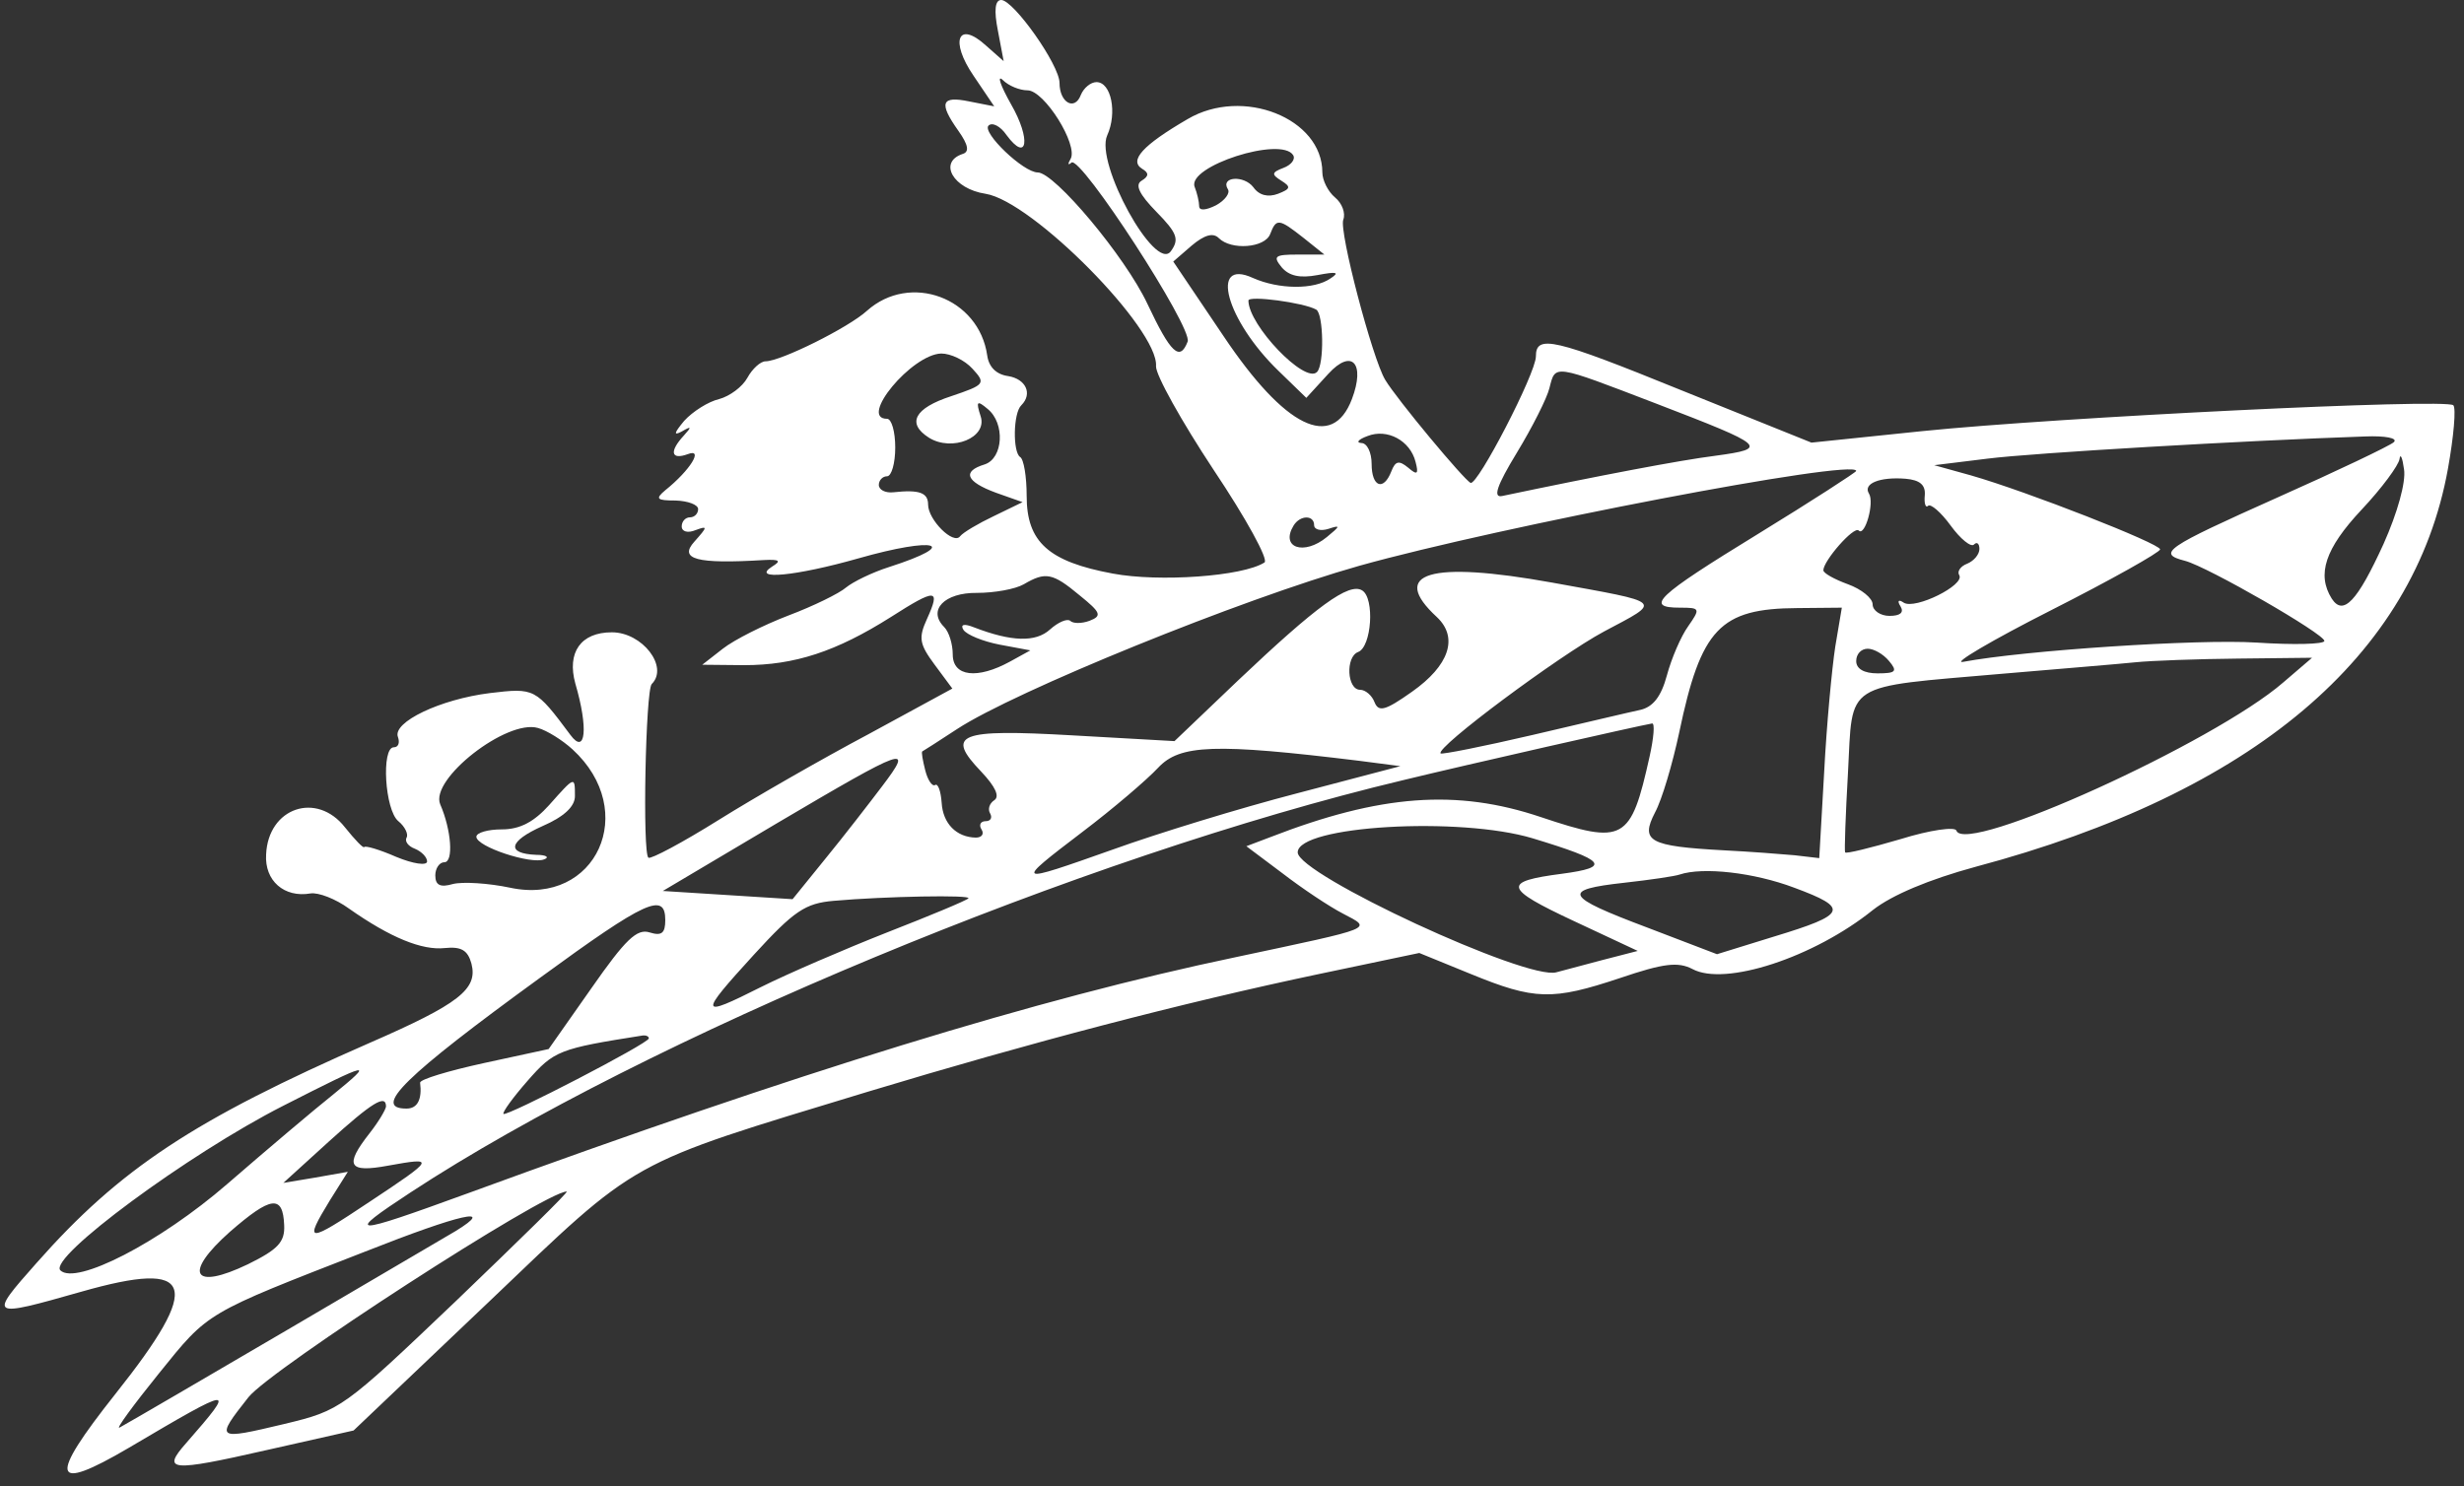 <?xml version="1.0" standalone="no"?>
<!DOCTYPE svg PUBLIC "-//W3C//DTD SVG 20010904//EN"
 "http://www.w3.org/TR/2001/REC-SVG-20010904/DTD/svg10.dtd">
<svg version="1.0" xmlns="http://www.w3.org/2000/svg"
 width="300pt" height="181pt" viewBox="0 0 300 181"
 preserveAspectRatio="xMidYMid meet">
<rect x="0" y="0" width="300" height="181" fill="#333333" stroke="none"/>
<g transform="translate(0,181) scale(0.05,-0.05)"
fill="#ffffff" stroke="none">
<path d="M2430 3545 l14 -74 -43 38 c-68 62 -89 12 -30 -74 l50 -74 -61 12
c-68 14 -75 -3 -26 -72 24 -34 27 -51 10 -56 -60 -20 -23 -85 56 -97 114 -18
422 -330 415 -420 -1 -21 62 -134 140 -252 79 -118 135 -220 124 -226 -53 -34
-257 -48 -369 -27 -157 29 -210 77 -210 189 0 47 -7 90 -16 95 -18 12 -17 107
3 126 28 28 11 64 -32 71 -29 4 -47 22 -51 50 -20 141 -188 203 -293 109 -45
-41 -210 -123 -247 -123 -12 0 -32 -18 -44 -40 -12 -22 -43 -45 -69 -52 -26
-6 -64 -30 -85 -53 -24 -29 -27 -37 -6 -26 24 14 25 12 5 -10 -36 -39 -31 -60
10 -45 39 15 6 -39 -55 -88 -25 -21 -21 -25 25 -25 30 -1 55 -10 55 -21 0 -11
-9 -20 -20 -20 -11 0 -20 -10 -20 -22 0 -13 15 -17 34 -9 30 11 29 8 -3 -28
-39 -43 5 -55 169 -45 39 2 43 -2 20 -16 -53 -34 59 -23 210 20 189 54 252 36
75 -21 -41 -13 -88 -36 -105 -50 -16 -14 -79 -45 -140 -68 -60 -23 -132 -59
-160 -81 l-50 -39 102 -1 c123 0 224 33 357 117 111 71 122 70 88 -5 -21 -46
-18 -61 19 -111 l43 -58 -204 -111 c-113 -60 -277 -154 -365 -209 -88 -55
-165 -96 -171 -92 -15 9 -7 408 8 423 42 42 -23 126 -97 126 -76 0 -110 -49
-89 -125 32 -109 25 -175 -12 -125 -85 114 -87 115 -196 102 -121 -15 -238
-71 -224 -107 5 -14 1 -25 -10 -25 -31 0 -22 -153 11 -180 16 -13 25 -32 20
-40 -5 -9 4 -21 20 -27 17 -7 30 -21 30 -31 0 -11 -34 -6 -75 11 -41 18 -76
28 -78 24 -2 -4 -23 18 -47 48 -69 88 -187 48 -192 -66 -4 -64 44 -106 108
-95 19 3 61 -13 94 -37 101 -71 178 -102 233 -96 40 4 56 -5 65 -38 16 -62
-30 -98 -248 -193 -427 -187 -608 -306 -811 -536 -118 -133 -116 -134 109 -70
277 79 297 20 83 -249 -165 -208 -156 -242 33 -131 259 153 263 153 139 11
-60 -68 -38 -70 195 -17 l213 48 328 312 c371 354 332 333 924 513 397 120
763 216 1100 287 l243 51 125 -51 c156 -64 199 -65 364 -10 106 36 141 40 176
22 79 -43 296 28 440 144 46 36 136 74 250 105 675 180 1068 513 1150 970 14
78 20 147 13 154 -18 17 -960 -29 -1293 -63 l-270 -28 -318 128 c-310 126
-353 136 -353 82 0 -41 -142 -315 -159 -308 -15 6 -180 204 -208 251 -31 51
-113 363 -102 390 6 16 -3 40 -20 54 -17 14 -31 42 -31 61 0 132 -194 209
-328 130 -110 -64 -143 -101 -111 -121 17 -10 17 -18 -1 -29 -17 -10 -6 -33
36 -76 51 -52 56 -67 35 -96 -38 -52 -185 215 -155 282 25 55 10 130 -26 130
-14 0 -31 -14 -38 -31 -15 -40 -52 -19 -52 29 0 44 -112 202 -142 202 -15 0
-18 -25 -8 -75z m72 -145 c41 0 124 -133 105 -167 -7 -12 -7 -17 2 -9 22 19
296 -403 283 -436 -19 -49 -41 -29 -98 92 -54 115 -226 320 -267 320 -35 0
-136 97 -120 114 9 9 29 -1 44 -23 51 -69 60 -10 11 75 -26 46 -35 73 -20 59
14 -14 41 -25 60 -25z m647 -158 c6 -10 -5 -24 -24 -31 -29 -11 -29 -16 -5
-31 24 -15 23 -20 -8 -32 -24 -9 -46 -4 -60 16 -23 30 -81 26 -62 -5 6 -9 -7
-27 -29 -39 -24 -12 -41 -14 -41 -2 0 10 -5 32 -11 47 -19 50 211 124 240 77z
m26 -202 l50 -40 -65 0 c-56 0 -61 -4 -39 -31 18 -21 44 -27 87 -19 47 9 55 7
32 -8 -40 -28 -126 -27 -189 1 -107 49 -65 -103 62 -226 l68 -66 54 59 c57 62
90 25 57 -62 -48 -126 -163 -70 -313 154 l-122 181 45 39 c31 26 52 32 66 18
30 -30 112 -24 125 10 15 39 21 38 82 -10z m30 -174 c18 -10 20 -134 2 -152
-29 -30 -167 114 -167 174 0 13 135 -5 165 -22z m-837 -144 c33 -36 31 -39
-52 -67 -89 -29 -109 -66 -54 -101 56 -35 143 0 126 52 -12 37 -9 40 17 18 43
-35 38 -120 -7 -135 -56 -17 -46 -42 27 -69 l65 -23 -70 -34 c-38 -18 -75 -40
-82 -49 -16 -22 -78 40 -78 77 0 29 -21 37 -85 30 -19 -2 -35 6 -35 18 0 11 9
21 20 21 11 0 20 32 20 70 0 39 -9 70 -20 70 -70 0 60 157 132 159 23 0 57
-16 76 -37z m1665 -85 c268 -103 276 -109 144 -127 -87 -11 -281 -48 -519 -98
-23 -5 -14 24 36 106 37 61 73 132 79 157 15 58 7 59 260 -38z m-586 -142 c8
-30 4 -33 -18 -14 -22 18 -31 17 -41 -9 -19 -49 -48 -38 -48 18 0 28 -11 51
-25 51 -14 1 -7 9 15 17 48 19 104 -11 117 -63z m2382 48 c-10 -9 -138 -70
-284 -135 -273 -122 -294 -136 -224 -154 56 -15 339 -178 339 -195 0 -8 -74
-10 -165 -4 -143 9 -566 -19 -715 -47 -27 -5 69 52 215 126 146 74 265 141
265 148 0 14 -324 141 -460 180 l-90 25 130 16 c111 14 625 44 919 54 49 2 81
-4 70 -14z m-25 -248 c-64 -140 -98 -176 -126 -133 -37 59 -16 122 72 216 50
53 91 109 93 124 2 15 7 4 11 -25 5 -31 -16 -106 -50 -182z m-1284 178 c0 -3
-108 -73 -240 -154 -248 -152 -276 -179 -189 -179 49 0 50 -2 20 -45 -18 -25
-41 -79 -52 -120 -14 -52 -34 -77 -65 -84 -24 -5 -142 -33 -262 -61 -120 -28
-221 -48 -224 -45 -13 14 288 238 398 297 143 76 149 69 -126 119 -299 54
-398 24 -281 -84 53 -50 30 -118 -61 -182 -65 -46 -81 -50 -91 -25 -6 16 -22
30 -35 30 -32 0 -36 80 -5 92 33 12 41 131 10 150 -32 20 -111 -38 -302 -219
l-155 -148 -248 14 c-279 16 -310 3 -223 -88 35 -37 46 -61 32 -70 -12 -8 -16
-22 -10 -32 6 -11 1 -19 -11 -19 -12 0 -17 -9 -10 -20 7 -11 1 -20 -14 -20
-47 1 -80 34 -83 85 -2 28 -9 48 -16 43 -7 -4 -18 12 -24 36 -6 24 -10 45 -7
46 2 1 40 25 84 54 140 92 693 317 980 398 343 96 1210 262 1210 231z m167
-59 c-2 -20 2 -32 8 -26 6 6 31 -15 55 -48 24 -33 50 -54 57 -46 7 7 13 2 13
-11 0 -13 -13 -29 -30 -36 -16 -6 -25 -19 -19 -28 14 -24 -107 -84 -135 -67
-13 9 -17 5 -8 -9 9 -15 -1 -23 -27 -23 -22 0 -41 13 -41 28 0 15 -27 37 -60
49 -33 12 -60 27 -60 34 0 23 74 108 86 97 15 -16 39 68 25 90 -15 24 26 41
89 36 35 -3 49 -15 47 -40z m-1487 -73 c0 -11 16 -15 35 -9 30 10 29 7 -4 -20
-56 -46 -114 -26 -81 28 16 26 50 26 50 1z m-571 -171 c52 -42 55 -50 24 -62
-19 -7 -40 -7 -47 0 -7 6 -29 -3 -49 -21 -35 -32 -94 -30 -185 5 -25 10 -34 7
-26 -6 8 -12 47 -28 88 -36 l75 -14 -49 -27 c-80 -44 -140 -37 -140 17 0 25
-9 55 -21 67 -41 41 1 84 80 83 42 0 93 9 114 21 53 31 70 28 136 -27z m1840
-125 c-8 -52 -21 -189 -27 -305 l-12 -210 -60 7 c-33 3 -111 9 -172 12 -183
10 -204 22 -168 92 17 31 43 120 59 195 53 253 99 302 288 303 l108 1 -16 -95z
m131 -35 c21 -25 17 -30 -28 -30 -33 0 -52 11 -52 30 0 17 12 30 28 30 15 0
38 -13 52 -30z m960 -52 c-168 -146 -775 -422 -796 -361 -3 10 -63 2 -137 -21
-72 -21 -132 -36 -134 -32 -2 3 1 91 7 195 12 223 -15 206 375 240 140 12 287
24 325 28 39 4 151 8 250 9 l180 2 -70 -60z m-4166 -163 c164 -150 58 -382
-152 -337 -52 11 -115 15 -139 9 -31 -9 -43 -3 -43 21 0 17 10 32 22 32 23 0
17 79 -10 141 -26 61 162 208 238 186 22 -6 60 -30 84 -52z m2623 -17 c-46
-207 -62 -216 -265 -148 -205 69 -391 55 -659 -49 l-58 -22 88 -66 c48 -37
114 -81 147 -98 72 -38 83 -33 -260 -106 -483 -101 -1064 -280 -1870 -575
-288 -105 -303 -105 -140 2 572 375 1637 818 2417 1004 152 37 571 132 606
138 7 1 4 -35 -6 -80z m-707 -11 l100 -13 -251 -66 c-139 -36 -341 -98 -449
-137 -240 -85 -242 -85 -74 43 74 56 157 127 184 156 53 57 138 60 490 17z
m-1162 -62 c-31 -41 -92 -120 -137 -175 l-81 -100 -158 10 -158 10 278 165
c317 187 334 193 256 90z m1585 -127 c178 -54 191 -70 71 -86 -146 -19 -143
-35 28 -115 l156 -73 -89 -23 c-49 -13 -98 -26 -109 -29 -71 -21 -630 238
-630 292 0 65 395 88 573 34z m636 -120 c135 -50 129 -65 -49 -119 l-139 -43
-170 65 c-202 76 -210 92 -56 109 63 7 124 16 135 20 57 19 181 5 279 -32z
m-2011 -26 c-4 -5 -93 -42 -198 -83 -104 -41 -243 -101 -307 -133 -151 -76
-153 -70 -17 79 98 107 125 125 194 131 125 11 338 15 328 6z m-738 -53 c0
-32 -9 -39 -38 -30 -31 10 -59 -17 -142 -136 l-104 -148 -157 -34 c-87 -19
-157 -40 -156 -48 5 -40 -6 -63 -33 -63 -85 0 -6 78 327 320 256 187 303 208
303 139z m-40 -288 c0 -12 -346 -191 -354 -184 -3 4 23 40 59 81 64 73 76 78
280 110 8 1 15 -2 15 -7z m-769 -137 c-44 -35 -160 -133 -258 -218 -164 -142
-368 -247 -406 -210 -30 31 311 283 543 401 214 109 224 111 121 27z m129 -29
c-1 -8 -18 -37 -40 -65 -62 -79 -52 -97 45 -79 116 21 115 18 -45 -88 -153
-102 -161 -102 -97 3 l44 70 -79 -14 -78 -13 110 100 c106 96 140 117 140 86z
m171 -473 c-276 -263 -281 -267 -418 -300 -168 -40 -170 -39 -88 65 54 68 722
501 775 501 6 0 -116 -119 -269 -266z m-419 184 c2 -41 -15 -59 -88 -95 -135
-65 -159 -23 -44 79 100 87 129 91 132 16z m418 -14 c-52 -31 -766 -450 -819
-479 -10 -5 33 54 96 132 122 151 110 144 503 297 233 92 319 111 220 50z"/>
<path d="M1337 1659 c-37 -41 -71 -59 -115 -59 -34 0 -62 -8 -62 -18 0 -24
133 -68 165 -55 14 5 5 11 -19 11 -74 3 -68 33 15 70 53 23 79 48 79 73 0 49
0 49 -63 -22z"/>
</g>
</svg>
